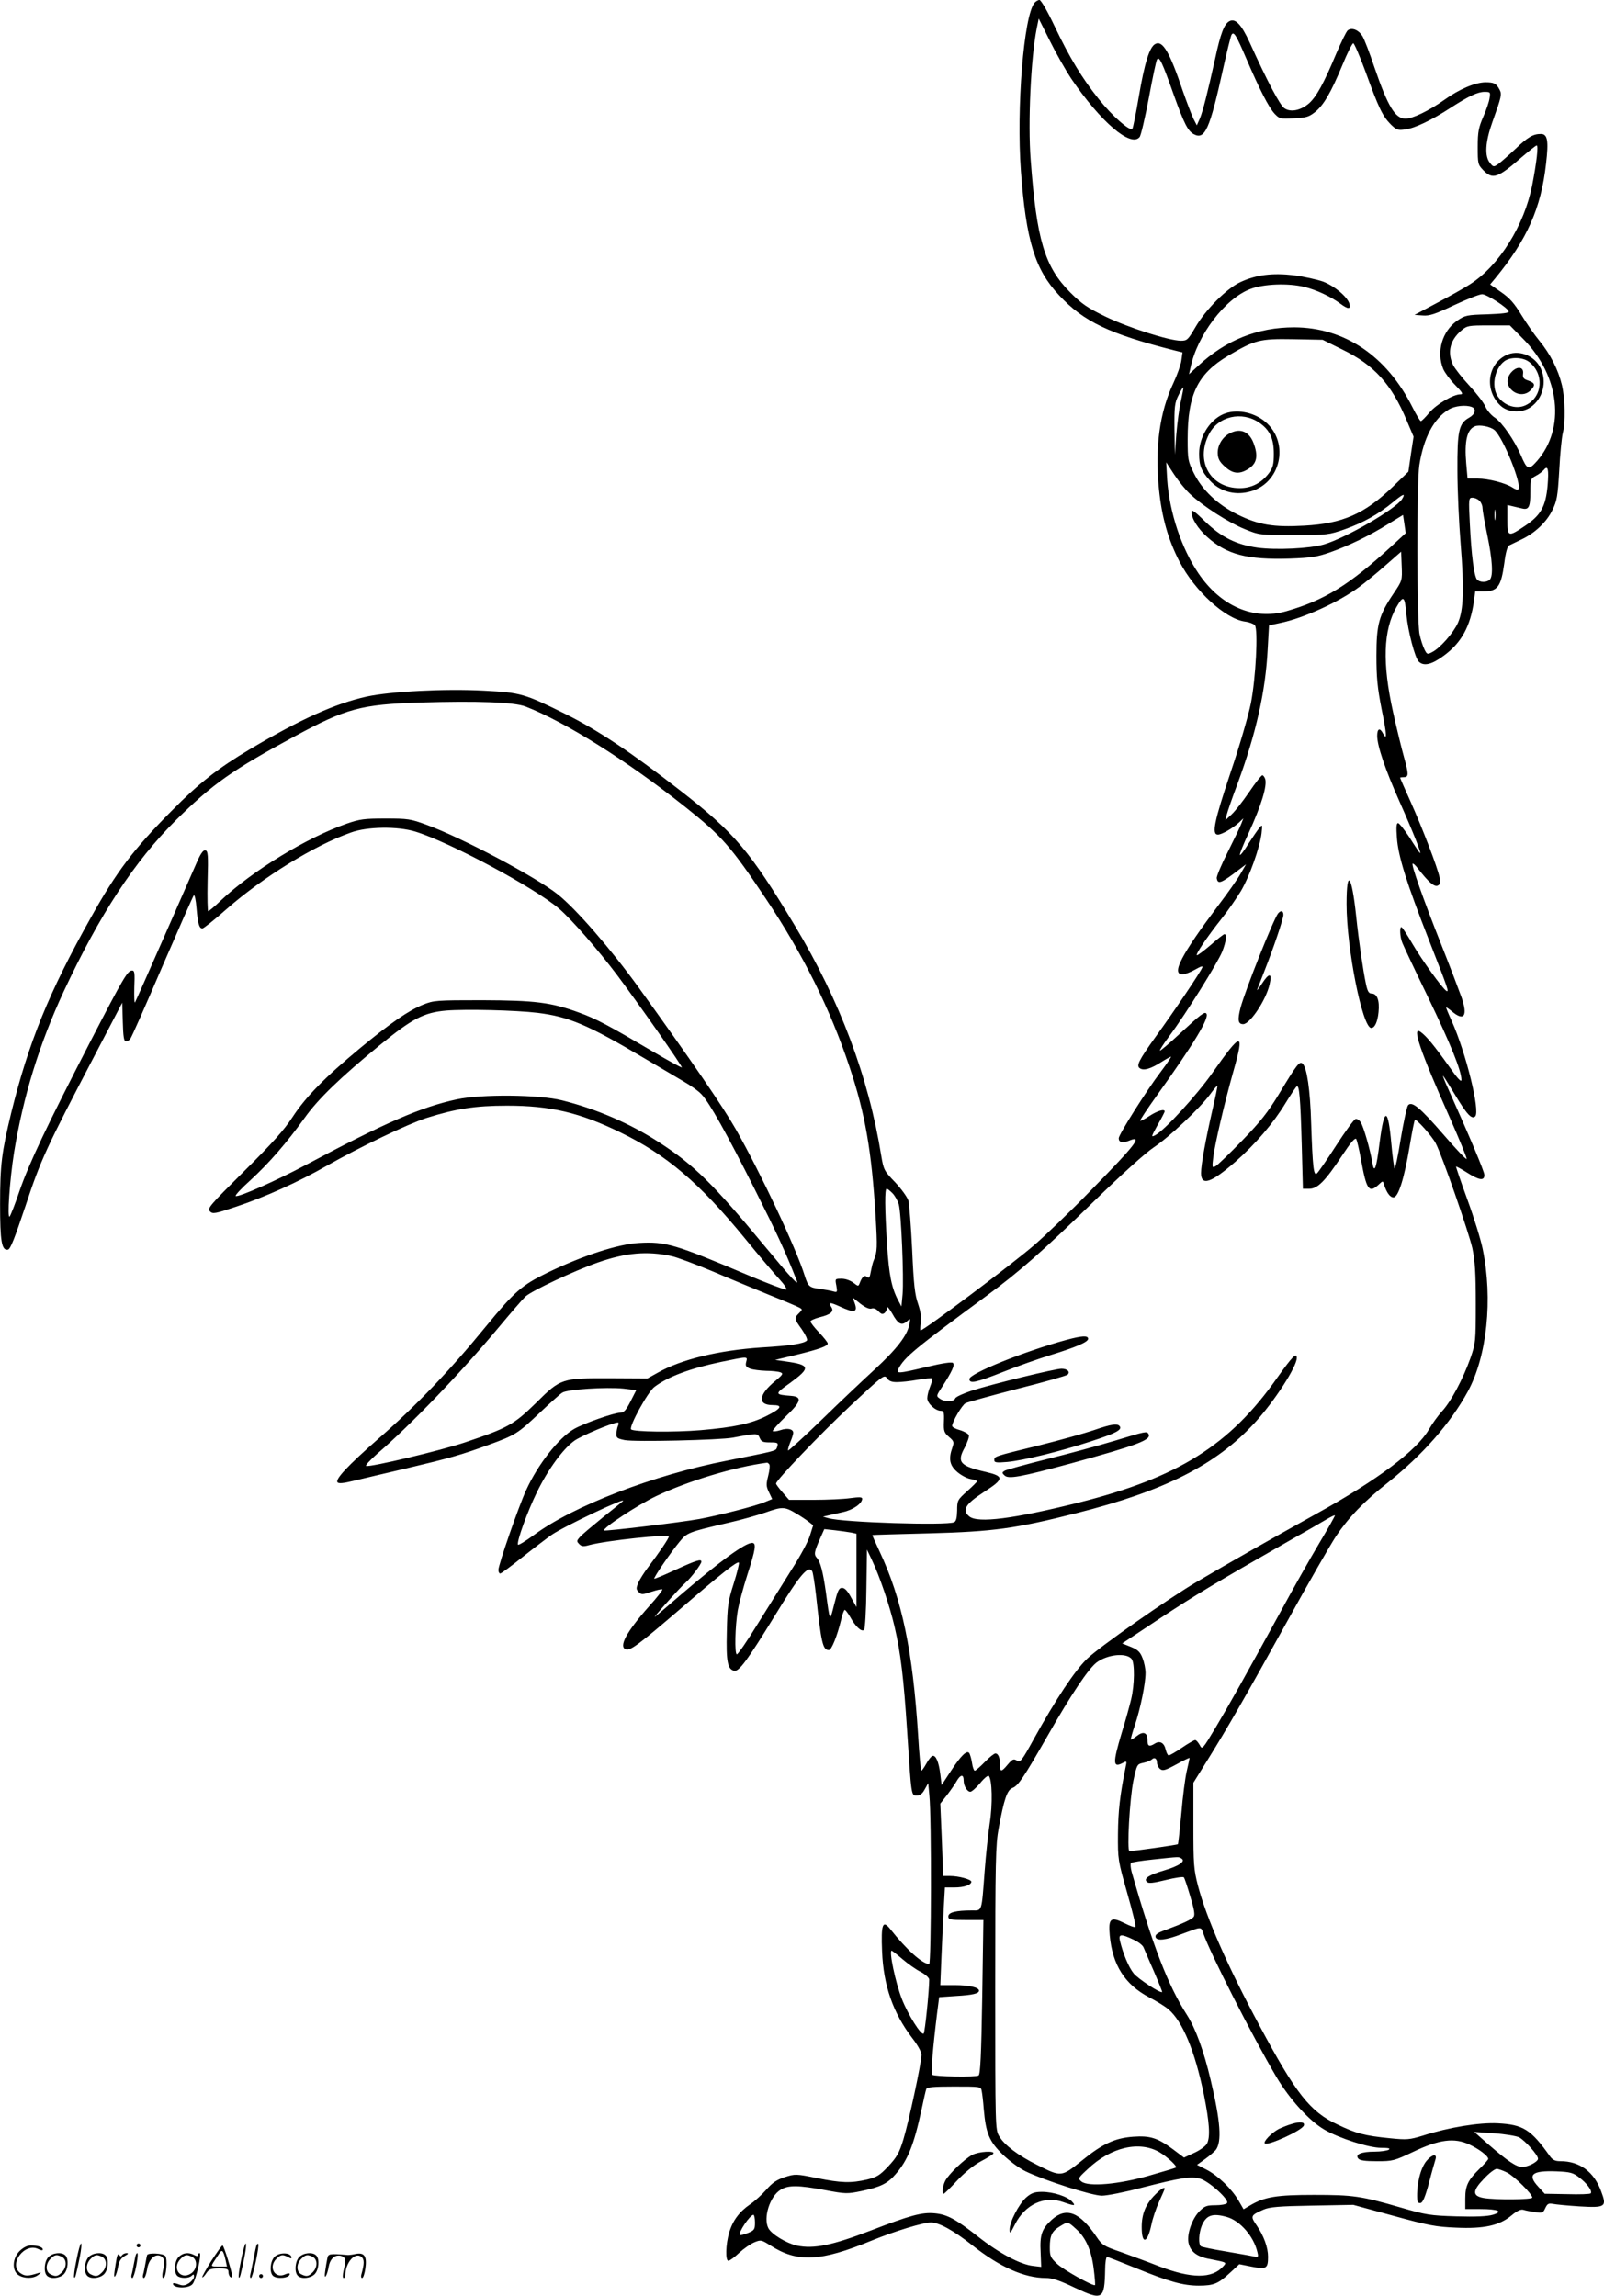<svg version="1.0" xmlns="http://www.w3.org/2000/svg"
  viewBox="0 0 837.809 1199.265"
 preserveAspectRatio="xMidYMid meet">
<g transform="translate(-0.656,1200) scale(0.1,-0.1)"
fill="#000000" stroke="none">
<path d="M5410 11985 c-56 -67 -95 -550 -71 -878 27 -364 73 -515 200 -650
129 -138 262 -201 600 -287 l44 -11 -6 -43 c-3 -23 -22 -75 -41 -116 -72 -152
-98 -338 -76 -554 15 -149 48 -265 108 -381 80 -153 239 -298 341 -312 23 -3
46 -12 52 -19 18 -22 5 -278 -21 -409 -12 -60 -59 -223 -106 -361 -85 -255
-100 -324 -66 -324 20 0 77 33 110 63 l23 22 -10 -26 c-5 -15 -37 -81 -71
-149 -34 -67 -60 -129 -58 -138 6 -33 21 -28 120 48 l33 25 -29 -50 c-16 -28
-68 -102 -116 -165 -193 -257 -247 -360 -187 -360 12 0 42 11 66 25 32 18 42
21 37 10 -8 -22 -146 -227 -244 -362 -88 -123 -102 -151 -81 -164 20 -13 57
-2 110 32 25 16 49 29 52 29 3 0 -21 -36 -55 -81 -73 -96 -218 -326 -218 -345
0 -21 19 -27 51 -14 79 33 42 -15 -200 -262 -102 -105 -233 -231 -291 -281
-116 -101 -578 -447 -595 -447 -3 0 -2 18 1 39 4 27 0 57 -14 99 -17 48 -23
101 -31 283 -6 123 -15 239 -20 258 -6 18 -37 61 -69 95 -57 59 -60 65 -72
136 -66 412 -216 812 -452 1205 -234 389 -313 483 -598 705 -258 201 -431 316
-600 400 -214 106 -233 112 -425 122 -206 11 -488 -4 -613 -31 -163 -36 -344
-117 -610 -275 -166 -99 -265 -176 -407 -320 -199 -200 -291 -321 -423 -558
-220 -391 -326 -654 -417 -1022 -50 -207 -58 -271 -58 -476 0 -195 8 -244 41
-238 13 2 35 59 92 229 80 242 105 296 365 793 l140 268 3 -101 c2 -76 6 -101
16 -101 8 0 18 6 23 13 6 6 81 176 167 377 87 201 161 369 165 373 4 4 11 -25
14 -66 7 -83 14 -107 31 -107 6 0 63 45 126 101 192 168 459 333 650 400 84
31 244 33 335 5 178 -54 622 -292 752 -403 65 -56 200 -210 304 -348 110 -147
341 -476 337 -481 -3 -2 -72 36 -155 85 -224 132 -292 169 -381 201 -147 54
-231 64 -507 65 -240 0 -252 -1 -308 -23 -78 -32 -169 -95 -329 -227 -186
-154 -285 -256 -353 -360 -44 -68 -107 -138 -253 -283 -180 -179 -194 -195
-179 -210 15 -15 26 -13 139 25 147 49 323 128 473 214 173 98 421 217 520
249 153 48 254 64 420 64 227 0 379 -36 591 -139 241 -117 413 -263 652 -555
74 -91 156 -187 181 -214 25 -27 40 -51 34 -53 -6 -2 -99 33 -205 78 -373 158
-425 174 -563 166 -110 -6 -294 -66 -480 -156 -133 -65 -171 -98 -321 -281
-188 -230 -365 -415 -560 -585 -163 -143 -229 -214 -214 -229 7 -7 33 -4 82 8
40 10 166 39 280 66 224 53 281 69 429 123 137 50 150 58 262 164 55 52 109
101 121 108 26 17 228 30 319 21 l67 -8 -30 -59 c-24 -47 -35 -59 -54 -59 -32
0 -191 -56 -241 -85 -80 -46 -189 -185 -250 -319 -39 -84 -145 -390 -145 -417
0 -10 4 -19 9 -19 6 0 58 39 117 86 59 47 128 99 152 116 65 45 399 203 372
176 -3 -3 -50 -41 -105 -85 -55 -45 -109 -90 -119 -102 -18 -20 -18 -23 -4
-37 12 -13 23 -14 54 -5 91 24 414 58 414 44 0 -10 -52 -86 -111 -164 -19 -25
-41 -60 -49 -78 -11 -28 -11 -34 3 -48 13 -14 20 -14 67 2 28 9 54 15 56 12 3
-3 -28 -43 -69 -88 -118 -133 -160 -211 -122 -225 23 -9 68 25 285 211 218
188 298 251 306 242 3 -3 -9 -52 -27 -109 -30 -94 -33 -116 -36 -253 -4 -156
4 -196 39 -203 25 -5 70 57 212 288 130 213 174 265 195 232 4 -7 13 -63 20
-125 27 -249 35 -287 67 -287 14 0 44 75 64 158 6 28 15 52 19 52 4 0 17 -17
29 -38 27 -49 59 -79 72 -66 5 5 11 102 12 214 l3 205 27 -57 c39 -82 92 -237
117 -345 32 -137 48 -271 66 -548 22 -340 21 -335 50 -335 17 0 30 10 42 33
l18 32 6 -65 c12 -115 10 -880 -1 -880 -35 0 -119 76 -202 181 -41 52 -50 29
-44 -116 7 -176 57 -320 157 -451 29 -37 49 -74 49 -88 0 -40 -67 -352 -95
-443 -21 -69 -34 -92 -78 -139 -45 -48 -60 -57 -112 -70 -84 -19 -133 -18
-262 8 -108 22 -113 22 -167 5 -42 -14 -65 -29 -96 -65 -23 -26 -61 -61 -85
-77 -57 -39 -92 -86 -110 -149 -18 -60 -20 -146 -4 -146 7 0 32 18 56 41 24
22 60 47 79 55 34 14 37 14 83 -15 143 -92 262 -86 532 25 120 49 268 94 308
94 43 0 120 -43 216 -119 144 -114 272 -171 384 -171 34 0 73 -13 154 -52 143
-67 153 -61 156 95 0 37 5 67 10 67 4 0 73 -27 152 -59 171 -70 246 -91 327
-91 78 0 102 10 162 66 l50 46 65 -13 c76 -15 85 -10 85 52 0 48 -22 109 -59
163 -34 49 -33 53 35 83 32 14 80 18 254 21 l215 4 209 -57 c182 -50 224 -58
327 -62 146 -7 228 11 291 64 29 24 48 33 62 29 12 -4 39 -9 61 -12 37 -6 42
-4 53 21 11 23 17 26 40 22 15 -3 77 -9 138 -13 138 -8 145 -3 113 81 -37 100
-112 155 -211 155 -28 0 -41 6 -55 25 -100 141 -140 166 -273 173 -96 5 -256
-21 -390 -64 -72 -22 -84 -23 -174 -14 -131 13 -177 25 -274 72 -143 67 -216
160 -407 517 -167 311 -277 562 -321 730 -22 85 -24 112 -24 315 l0 223 71
114 c109 175 199 332 419 729 111 201 226 401 255 445 66 98 144 180 272 281
182 145 327 311 416 474 101 185 132 483 78 746 -10 49 -46 165 -80 258 -34
93 -60 170 -59 172 2 1 28 -13 58 -32 63 -40 90 -44 90 -12 0 18 -79 205 -194
461 -14 31 -24 57 -22 57 2 0 28 -42 59 -93 64 -107 91 -137 109 -119 27 27
-48 332 -123 499 -16 35 -29 67 -29 70 0 3 14 -7 31 -21 63 -53 83 -23 50 73
-13 36 -61 163 -108 281 -94 237 -155 411 -148 418 3 3 15 -8 27 -24 56 -72
85 -97 103 -91 14 6 16 14 11 43 -10 50 -88 254 -152 397 -30 66 -54 122 -54
124 0 2 9 3 20 3 25 0 25 16 0 105 -11 39 -37 144 -57 235 -57 257 -51 428 18
549 37 64 43 58 52 -42 8 -84 44 -223 64 -243 26 -26 68 -16 130 30 93 68 140
153 159 289 l6 47 40 0 c77 0 95 24 112 148 7 56 16 88 26 93 8 4 37 18 64 31
70 33 131 91 161 153 24 48 28 72 36 207 4 84 13 171 18 193 15 58 13 180 -4
253 -19 80 -61 163 -118 232 -25 30 -67 91 -94 135 -37 61 -62 89 -106 119
l-57 40 25 30 c168 204 241 368 267 601 14 120 8 155 -27 155 -41 0 -68 -16
-135 -80 -36 -34 -76 -69 -89 -78 -22 -15 -25 -15 -42 7 -29 35 -24 110 12
211 49 137 51 147 38 172 -17 32 -28 38 -74 38 -54 -1 -137 -36 -216 -93 -79
-56 -164 -97 -201 -97 -54 0 -92 63 -163 270 -24 72 -52 145 -62 161 -20 33
-56 47 -77 30 -8 -7 -35 -63 -61 -124 -64 -153 -102 -222 -141 -257 -43 -37
-95 -48 -128 -26 -23 14 -89 139 -182 344 -43 94 -75 128 -106 111 -27 -14
-46 -64 -74 -194 -40 -180 -64 -275 -80 -314 l-16 -36 -18 35 c-9 19 -34 84
-55 144 -69 205 -106 267 -144 246 -30 -15 -56 -99 -86 -275 -15 -88 -30 -164
-34 -168 -13 -14 -105 67 -175 155 -86 107 -152 215 -232 383 -36 76 -70 135
-78 135 -7 0 -19 -7 -26 -15z m192 -396 c153 -225 311 -361 357 -305 7 8 28
99 48 203 19 103 38 194 43 202 11 20 27 -13 88 -186 54 -150 73 -187 104
-204 58 -31 83 24 153 341 20 91 40 171 44 178 12 20 24 0 79 -128 68 -158
115 -250 146 -284 26 -27 30 -28 101 -24 64 3 78 7 111 33 45 37 82 100 143
247 25 61 50 111 56 112 5 0 35 -69 66 -154 66 -182 87 -227 130 -270 30 -29
37 -32 76 -26 49 6 137 48 235 112 98 63 143 84 179 84 30 0 31 -2 26 -32 -2
-18 -17 -62 -33 -98 -24 -56 -29 -78 -29 -157 0 -88 1 -93 29 -122 49 -51 76
-41 201 68 39 33 73 61 78 61 10 0 -1 -92 -23 -205 -41 -212 -173 -423 -325
-520 -27 -18 -104 -61 -170 -96 l-120 -64 43 -3 c35 -3 65 7 164 54 67 31 132
57 146 57 24 0 133 -70 139 -90 3 -8 -34 -12 -111 -15 -108 -3 -117 -5 -158
-33 -79 -55 -110 -163 -73 -253 9 -20 37 -58 63 -84 38 -39 43 -48 26 -48 -37
0 -125 -52 -162 -96 -20 -24 -40 -44 -44 -44 -4 0 -24 33 -44 73 -134 267
-354 416 -617 417 -191 0 -357 -66 -501 -200 l-49 -45 8 35 c35 169 180 360
312 410 69 27 198 32 283 11 62 -15 139 -51 187 -87 40 -30 56 -31 48 -1 -11
37 -78 93 -138 116 -32 11 -100 26 -152 33 -112 13 -196 3 -280 -36 -70 -32
-181 -143 -235 -236 -38 -65 -43 -70 -75 -70 -61 0 -277 69 -394 126 -95 46
-125 67 -185 127 -133 134 -175 273 -206 692 -15 194 1 531 31 684 l11 54 57
-114 c31 -63 82 -153 113 -200z m2363 -1362 c189 -192 219 -464 70 -635 -44
-50 -52 -47 -85 31 -34 78 -97 169 -135 195 -19 12 -41 38 -50 58 -8 20 -46
69 -84 110 -37 40 -76 89 -85 108 -31 66 -16 129 44 180 30 25 37 26 142 26
l111 0 72 -73z m-945 -54 c164 -80 255 -180 334 -369 l36 -85 -14 -92 -13 -91
-84 -81 c-145 -139 -259 -190 -460 -201 -161 -9 -238 4 -348 58 -105 52 -185
128 -229 217 -30 61 -32 70 -32 177 0 234 52 341 212 436 139 82 164 89 338
86 l155 -3 105 -52z m-845 -267 c-9 -37 -19 -115 -24 -174 l-8 -107 -2 132
c-1 118 1 138 21 178 12 24 23 43 25 41 2 -2 -4 -33 -12 -70z m1519 -32 c26
-10 18 -38 -14 -56 -54 -30 -62 -70 -61 -276 0 -101 8 -274 17 -385 19 -235
15 -344 -14 -410 -23 -52 -93 -132 -134 -153 -26 -14 -28 -13 -41 13 -8 16
-20 52 -26 81 -14 68 -15 792 -1 882 23 144 75 243 154 291 31 19 89 25 120
13z m119 -121 c46 -41 145 -288 124 -309 -4 -4 -17 0 -30 9 -37 24 -126 47
-183 47 l-52 0 -7 79 c-10 116 4 177 45 194 24 10 81 -1 103 -20z m-1590 -334
c67 -63 201 -149 285 -183 76 -31 78 -31 257 -31 176 0 182 1 268 31 97 35
172 77 250 141 53 44 67 49 47 16 -33 -52 -293 -203 -408 -237 -75 -22 -251
-30 -347 -17 -112 16 -190 55 -275 138 -51 50 -70 64 -70 50 0 -35 32 -87 82
-132 102 -92 209 -120 432 -113 111 4 143 9 211 33 94 33 208 88 308 151 l72
44 7 -47 7 -48 -76 -70 c-219 -201 -349 -281 -548 -338 -170 -48 -341 25 -458
197 -90 132 -152 320 -164 491 l-5 90 41 -63 c23 -35 60 -81 84 -103z m1867
44 c-10 -110 -36 -155 -118 -210 -89 -60 -92 -58 -92 33 l0 76 25 -6 c14 -3
37 -9 51 -12 36 -9 44 7 44 88 0 64 2 68 28 82 16 8 34 22 42 31 22 27 27 4
20 -82z m-356 -79 c9 -8 16 -25 16 -37 0 -12 11 -76 25 -142 27 -130 32 -214
13 -233 -16 -16 -53 -15 -67 1 -15 19 -29 126 -37 290 -7 134 -6 137 14 137
11 0 28 -7 36 -16z m83 -96 c-2 -13 -4 -3 -4 22 0 25 2 35 4 23 2 -13 2 -33 0
-45z m-532 -389 c-76 -113 -89 -161 -89 -324 0 -114 5 -166 27 -279 28 -136
29 -168 7 -127 -16 31 -30 25 -30 -13 0 -52 42 -176 116 -342 73 -164 121
-285 106 -269 -5 6 -30 43 -55 83 -26 39 -52 72 -58 72 -9 0 -10 -22 -6 -77 7
-97 50 -234 167 -533 101 -258 107 -275 91 -266 -21 13 -128 162 -176 244 -26
45 -52 85 -57 88 -12 8 -10 -51 4 -83 6 -15 66 -143 134 -283 118 -245 174
-384 174 -431 0 -15 -20 6 -66 72 -74 104 -117 157 -147 178 -49 35 -3 -99
155 -454 48 -109 87 -203 85 -209 -2 -5 -55 51 -119 125 -124 143 -167 179
-187 155 -6 -8 -23 -86 -38 -175 -14 -89 -29 -158 -32 -155 -3 3 -11 61 -17
129 -17 191 -37 194 -61 9 -17 -138 -28 -168 -38 -109 -12 71 -46 189 -61 212
-8 13 -20 20 -28 17 -8 -3 -54 -66 -101 -139 -47 -73 -92 -138 -100 -145 -17
-14 -22 29 -30 265 -5 172 -22 286 -44 308 -16 16 -30 -2 -124 -158 -57 -94
-97 -145 -192 -243 -66 -68 -128 -128 -139 -134 -18 -10 -19 -7 -12 48 8 66
58 282 105 448 60 211 43 209 -110 -9 -82 -117 -250 -300 -298 -325 -23 -12
-22 -9 12 53 21 36 37 68 37 71 0 15 -39 3 -80 -24 -24 -16 -46 -27 -48 -25
-3 2 37 62 87 132 197 275 278 410 258 429 -9 10 -31 -7 -137 -105 -55 -51
-103 -92 -105 -89 -2 2 21 38 51 78 87 117 253 384 275 440 20 52 25 90 11 90
-4 0 -36 -25 -70 -55 -35 -30 -68 -55 -73 -55 -12 0 52 95 129 192 32 40 77
105 100 143 46 78 99 228 108 302 5 47 5 48 -13 26 -10 -12 -35 -49 -57 -83
-21 -34 -40 -59 -43 -56 -3 3 17 53 45 113 67 146 98 248 87 284 -4 10 -10 19
-15 19 -5 0 -36 -39 -69 -88 -33 -48 -74 -101 -92 -117 l-32 -30 7 29 c4 16
29 89 57 163 96 261 146 481 157 702 l7 124 60 13 c121 25 305 109 410 187 33
24 96 76 140 115 l80 70 3 -75 c3 -75 3 -76 -43 -144z m-4533 -590 c210 -82
530 -283 837 -527 187 -149 235 -203 418 -477 194 -290 336 -576 436 -876 83
-247 116 -440 137 -780 10 -168 9 -188 -10 -234 -5 -11 -11 -37 -15 -58 -5
-30 -9 -36 -19 -28 -14 12 -27 1 -39 -32 -7 -18 -8 -17 -33 2 -16 12 -41 21
-61 21 -35 0 -35 0 -28 -36 6 -35 5 -36 -17 -30 -13 4 -44 9 -70 13 -54 7 -60
12 -78 68 -43 140 -230 537 -359 764 -69 121 -230 356 -509 743 -147 203 -324
407 -421 485 -112 90 -500 296 -686 364 -84 31 -98 33 -215 33 -110 0 -134 -3
-203 -27 -209 -73 -493 -246 -659 -403 -31 -30 -60 -54 -64 -54 -3 0 -5 71 -3
157 4 137 2 158 -12 161 -10 2 -23 -15 -41 -55 -14 -32 -91 -208 -172 -392
-81 -184 -150 -340 -154 -347 -4 -7 -5 28 -4 77 3 75 2 89 -11 89 -24 0 -43
-32 -218 -370 -229 -444 -320 -636 -370 -780 -23 -69 -47 -129 -52 -135 -14
-15 0 189 23 335 48 294 133 569 259 840 189 404 369 679 586 895 190 188 294
262 620 438 270 146 346 167 655 177 300 9 492 2 552 -21z m63 -1600 c162 -20
262 -62 555 -236 74 -44 167 -98 205 -121 39 -22 82 -53 96 -69 41 -43 129
-200 279 -498 114 -227 155 -314 218 -474 13 -33 -26 9 -166 178 -269 325
-372 427 -552 543 -152 99 -328 175 -508 220 -118 30 -422 33 -550 5 -186 -40
-374 -122 -787 -342 -152 -81 -349 -169 -367 -163 -6 2 29 40 77 83 97 89 190
196 284 327 69 97 187 211 391 378 170 139 231 171 348 181 102 8 362 2 477
-12z m3524 -509 c-35 -153 -59 -284 -59 -328 0 -69 52 -52 178 58 106 93 200
203 263 307 28 45 54 85 59 88 13 8 19 -58 26 -307 l6 -228 34 0 c43 0 84 42
171 174 47 71 68 95 74 85 4 -8 15 -55 24 -104 29 -161 42 -180 92 -134 22 21
23 21 28 3 14 -44 32 -69 50 -69 25 0 56 96 85 270 12 72 24 132 27 135 7 7
91 -87 109 -123 33 -62 173 -467 191 -547 14 -67 18 -129 18 -290 0 -199 -1
-207 -28 -285 -39 -109 -101 -226 -148 -277 -22 -24 -52 -66 -68 -94 -63 -110
-267 -264 -589 -442 -230 -128 -449 -252 -622 -354 -153 -90 -512 -342 -575
-403 -65 -63 -162 -209 -280 -422 -62 -113 -69 -121 -87 -110 -17 10 -23 8
-47 -20 -34 -41 -41 -41 -41 -4 0 38 -9 61 -24 61 -7 0 -32 -20 -56 -45 -24
-25 -48 -45 -52 -45 -4 0 -11 17 -14 39 -3 21 -10 44 -14 52 -12 19 -43 -10
-99 -96 l-46 -70 -7 57 c-8 65 -24 101 -41 95 -7 -2 -21 -20 -32 -40 -11 -20
-23 -37 -26 -37 -3 0 -11 84 -17 188 -28 439 -84 708 -201 957 -22 47 -39 85
-38 86 1 1 135 5 297 9 336 9 450 25 767 105 461 116 731 252 933 472 102 111
220 293 220 339 0 32 -23 8 -102 -103 -247 -352 -517 -522 -1040 -653 -337
-84 -523 -108 -568 -72 -41 33 -21 65 76 128 106 68 107 82 9 105 -135 31
-152 51 -109 128 14 28 24 56 21 64 -3 7 -23 19 -46 26 -23 6 -41 16 -41 22 0
21 51 109 70 119 10 5 132 39 271 75 139 35 256 68 262 74 15 15 -2 31 -32 31
-33 0 -353 -78 -467 -114 -45 -15 -85 -33 -88 -41 -7 -19 -56 -20 -81 -1 -19
13 -18 15 13 62 51 79 67 113 56 124 -6 6 -54 -1 -134 -20 -154 -37 -165 -37
-150 -9 33 61 84 103 460 380 169 124 292 232 561 494 143 139 270 254 313
282 81 54 240 204 293 276 19 26 37 47 38 45 2 -2 -10 -59 -26 -128z m-1671
-433 c13 -13 27 -39 33 -58 13 -44 27 -384 20 -469 l-6 -65 -16 30 c-35 65
-49 134 -59 290 -12 194 -13 295 -2 295 5 0 18 -11 30 -23z m-1153 -329 c28
-6 124 -42 215 -80 91 -39 225 -94 298 -124 73 -29 141 -58 152 -64 19 -10 19
-11 0 -30 -26 -26 -26 -28 15 -85 19 -28 31 -53 26 -58 -16 -16 -85 -27 -237
-36 -224 -15 -419 -62 -542 -132 l-54 -30 -192 1 c-256 1 -260 0 -390 -129
-115 -113 -148 -131 -371 -206 -128 -43 -494 -130 -516 -123 -6 2 20 30 57 63
179 154 434 420 633 658 65 78 129 152 142 164 33 30 251 133 379 178 146 51
257 61 385 33z m1043 -274 c12 4 25 -1 37 -14 14 -15 21 -17 32 -9 7 6 13 19
13 28 0 9 12 -5 27 -31 30 -55 49 -65 76 -41 20 18 20 17 13 -17 -11 -57 -67
-129 -182 -235 -60 -55 -185 -173 -277 -263 -93 -90 -171 -161 -174 -159 -2 3
3 22 11 42 9 21 16 43 16 50 0 20 -30 27 -67 14 -19 -6 -37 -8 -40 -5 -3 3 27
37 66 75 82 78 90 104 31 109 -89 7 -89 9 -6 68 108 79 105 94 -24 112 l-55 8
113 27 c121 30 162 45 162 59 0 5 -20 31 -45 57 -25 26 -45 52 -45 58 0 5 22
15 49 22 57 14 74 30 61 51 -18 28 -10 29 43 5 77 -36 96 -31 77 20 l-10 27
40 -32 c26 -20 46 -29 58 -26z m-654 -279 c-5 -20 -1 -26 21 -35 14 -5 52 -10
83 -11 31 0 65 -4 75 -8 16 -6 13 -12 -27 -45 -88 -72 -94 -126 -14 -126 56 0
46 -18 -32 -57 -80 -40 -168 -59 -343 -74 -144 -12 -350 -9 -364 4 -13 13 87
196 122 222 72 54 184 96 350 131 141 29 137 29 129 -1z m787 -105 c21 0 70 5
108 12 39 7 73 10 76 7 3 -3 -2 -22 -10 -42 -8 -20 -15 -47 -15 -61 0 -27 42
-66 71 -66 15 0 18 -8 16 -56 -2 -50 1 -58 26 -80 26 -22 28 -27 18 -56 -21
-59 -14 -93 24 -126 19 -17 50 -34 70 -38 19 -3 35 -9 35 -12 0 -3 -23 -26
-52 -52 -50 -45 -52 -48 -52 -101 -1 -38 -5 -56 -16 -61 -39 -18 -581 -1 -655
21 l-30 8 25 6 c14 3 49 11 79 18 53 11 101 45 101 70 0 9 -16 9 -62 3 -35 -5
-121 -9 -192 -9 l-128 0 -34 39 c-19 22 -34 42 -34 46 0 17 228 256 388 406
169 158 177 165 191 145 10 -15 24 -21 52 -21z m-1456 -227 c-5 -10 -8 -29 -9
-43 -1 -21 5 -25 44 -33 54 -10 494 0 565 13 127 24 129 24 140 -2 8 -19 17
-23 53 -23 43 0 46 -2 36 -29 -6 -16 -13 -17 -259 -66 -385 -75 -805 -237
-1010 -389 -44 -32 -81 -55 -83 -50 -7 17 50 174 99 274 58 119 136 226 196
269 37 26 197 94 227 95 4 1 5 -7 1 -16z m790 -203 c4 -6 1 -33 -6 -60 -11
-44 -11 -54 4 -85 l17 -36 -37 -15 c-48 -21 -237 -69 -343 -89 -99 -18 -493
-65 -498 -60 -11 11 178 135 273 180 167 79 408 152 577 174 4 1 10 -4 13 -9z
m140 -256 c22 -13 51 -32 65 -43 l24 -19 -17 -54 c-9 -30 -52 -110 -96 -178
-43 -69 -123 -197 -178 -285 -54 -88 -103 -159 -108 -157 -12 3 -9 146 5 229
6 34 28 118 50 186 44 136 48 167 25 167 -37 0 -166 -94 -375 -273 -58 -50
-116 -100 -130 -111 -28 -24 126 149 160 179 27 24 80 94 80 107 0 15 -25 8
-134 -42 -60 -28 -111 -49 -112 -47 -5 5 85 136 132 193 40 48 44 50 254 99
63 14 151 39 195 54 87 31 100 31 160 -5z m2732 -156 c-47 -79 -138 -240 -202
-358 -187 -341 -263 -477 -338 -603 -70 -117 -71 -118 -84 -93 -8 14 -18 26
-24 26 -5 0 -37 -18 -69 -40 -32 -22 -63 -40 -69 -40 -5 0 -12 14 -16 31 -8
35 -30 47 -56 31 -30 -19 -39 -14 -39 18 0 40 -22 48 -56 21 -15 -12 -29 -20
-31 -18 -1 2 8 37 22 77 28 84 55 214 55 271 0 21 -7 56 -16 78 -12 31 -24 43
-61 58 l-45 18 199 132 c185 122 285 182 668 401 83 47 170 97 195 112 25 15
47 26 49 24 2 -2 -35 -67 -82 -146z m-2444 56 l27 -6 0 -191 0 -192 -28 50
c-18 34 -33 50 -47 50 -17 0 -23 -14 -41 -85 -24 -95 -22 -97 -44 65 -15 104
-28 156 -47 177 -16 18 -14 31 19 105 l20 45 56 -6 c32 -4 69 -9 85 -12z
m1465 -661 c16 -23 15 -133 -3 -209 -8 -34 -30 -114 -50 -178 -47 -158 -46
-183 7 -155 20 11 21 9 14 -22 -30 -148 -39 -231 -40 -349 -1 -133 0 -138 48
-308 27 -94 47 -175 43 -178 -3 -4 -29 5 -58 20 -71 35 -84 25 -76 -64 14
-155 79 -257 206 -324 39 -20 84 -48 100 -62 74 -62 139 -218 186 -447 29
-145 34 -221 16 -255 -7 -13 -37 -35 -66 -48 l-54 -25 -60 45 c-79 58 -117 70
-205 64 -96 -7 -161 -37 -270 -126 -106 -85 -106 -85 -231 -22 -101 50 -173
105 -199 150 -21 34 -21 46 -21 775 0 666 2 749 18 835 28 152 44 199 72 210
30 11 59 55 185 275 122 214 212 348 254 380 57 43 157 53 184 18z m132 -542
c0 -10 7 -25 16 -32 14 -11 26 -8 85 24 38 21 69 36 69 33 0 -3 -7 -34 -15
-69 -8 -35 -21 -134 -28 -220 -8 -87 -16 -159 -18 -161 -4 -4 -229 -36 -253
-36 -14 0 1 274 21 370 18 83 19 84 51 91 19 4 39 12 45 18 13 13 27 5 27 -18z
m-1010 -92 c0 -28 18 -59 35 -59 7 0 30 20 51 45 20 25 41 42 45 38 18 -18 21
-149 5 -248 -8 -55 -20 -165 -26 -245 -17 -223 -12 -210 -68 -210 -82 0 -122
-10 -122 -31 0 -17 9 -19 92 -19 l91 0 -6 -402 c-5 -306 -10 -404 -19 -410
-15 -10 -233 -6 -243 4 -7 7 4 140 26 319 l11 86 87 6 c89 5 121 13 121 28 0
17 -51 29 -127 29 l-75 0 6 148 c3 81 9 195 12 255 l6 107 50 0 c50 0 88 13
88 30 0 12 -66 30 -111 30 l-36 0 -7 189 -8 189 36 46 c19 25 43 59 52 76 19
31 34 31 34 -1z m1138 -408 c23 -14 -13 -39 -91 -62 -81 -24 -108 -42 -90 -60
9 -9 33 -6 99 10 48 12 90 18 94 14 4 -4 19 -50 34 -101 21 -69 25 -96 17
-106 -12 -14 -55 -34 -144 -67 -43 -15 -57 -25 -55 -37 5 -23 53 -18 138 15
104 39 99 39 111 5 37 -107 257 -539 382 -751 69 -117 173 -231 251 -276 77
-45 233 -95 296 -95 39 0 51 -3 40 -10 -8 -5 -41 -10 -73 -10 -70 0 -104 -14
-86 -36 8 -10 35 -14 98 -14 82 0 90 2 189 49 136 65 215 75 294 38 51 -24 98
-60 98 -75 0 -4 -21 -28 -46 -52 -60 -59 -74 -88 -74 -155 l0 -55 78 0 c95 0
123 -13 65 -30 -27 -8 -89 -11 -189 -8 -138 4 -160 8 -291 46 -207 60 -247 66
-453 66 -196 0 -258 -10 -334 -55 l-34 -20 -26 45 c-36 62 -109 132 -168 162
l-49 25 43 31 c24 17 48 39 55 47 32 43 25 147 -27 366 -36 152 -78 267 -123
338 -100 156 -178 358 -290 750 -5 20 -7 40 -3 45 4 4 56 12 114 18 141 15
135 15 150 5z m-252 -423 c25 -11 50 -30 54 -42 5 -12 29 -68 54 -125 25 -58
44 -106 43 -107 -8 -9 -125 68 -149 97 -26 32 -56 104 -72 172 -8 34 7 35 70
5z m-1206 -102 c28 -24 71 -55 96 -67 24 -13 44 -31 44 -40 0 -58 -22 -275
-29 -282 -12 -12 -81 97 -114 181 -34 88 -68 252 -53 252 2 0 28 -20 56 -44z
m414 -688 c3 -13 8 -56 11 -96 11 -127 29 -169 99 -237 34 -33 88 -73 120 -88
97 -47 346 -127 398 -127 26 0 119 18 205 41 208 53 258 61 307 48 46 -12 153
-109 142 -127 -4 -7 -31 -12 -60 -12 -47 0 -57 -4 -85 -32 -38 -39 -65 -117
-57 -162 9 -48 44 -75 112 -87 91 -18 89 -17 69 -39 -58 -64 -164 -64 -334 1
-58 23 -149 56 -201 75 -88 30 -97 36 -126 79 -88 130 -158 157 -233 90 -53
-48 -64 -80 -59 -171 l3 -76 -42 5 c-67 7 -179 67 -289 154 -116 91 -160 115
-226 121 -65 6 -126 -10 -333 -90 -203 -78 -299 -97 -385 -79 -55 12 -133 59
-150 91 -28 53 7 167 64 201 40 25 94 24 233 -2 106 -20 115 -20 188 -5 100
21 138 39 181 90 62 71 95 154 134 336 11 52 22 101 25 108 3 9 41 12 144 12
138 0 141 0 145 -22z m2807 -243 c31 -17 99 -92 99 -112 0 -16 -52 -43 -83
-43 -30 0 -75 30 -174 116 l-76 67 103 -7 c57 -4 116 -14 131 -21z m-1878 -78
c42 -25 94 -74 86 -80 -2 -2 -65 -21 -139 -42 -159 -46 -319 -60 -355 -31 -19
16 -19 17 34 66 121 114 269 148 374 87z m1815 -106 c39 -20 132 -112 132
-131 0 -11 -191 -13 -255 -2 -59 11 -58 38 3 101 26 28 56 51 66 51 9 0 34 -9
54 -19z m376 -25 c42 -31 72 -73 61 -84 -3 -4 -59 -6 -123 -4 l-117 2 -32 35
c-61 65 -36 87 94 82 71 -3 86 -7 117 -31z m-4304 -236 c0 -36 -3 -41 -37 -55
-20 -8 -39 -13 -42 -10 -10 11 53 105 71 105 4 0 8 -18 8 -40z m2464 29 c69
-19 141 -101 160 -183 7 -28 6 -29 -26 -22 -18 4 -84 15 -146 26 -62 10 -117
22 -122 25 -15 9 -12 70 4 109 23 54 55 66 130 45z m-789 -61 c52 -45 82 -112
94 -208 6 -46 9 -85 7 -87 -8 -8 -164 79 -198 111 -34 32 -38 40 -38 86 0 62
11 85 53 110 41 25 40 26 82 -12z M7870 10143 c-96 -50 -109 -184 -26 -262 38
-36 110 -40 156 -9 65 44 88 132 54 204 -33 69 -119 101 -184 67z m124 -34
c80 -63 70 -184 -19 -226 -45 -21 -103 -6 -139 38 -42 49 -27 149 27 191 31
25 98 23 131 -3z M7902 10057 c-28 -30 -28 -68 1 -95 29 -27 71 -28 97 -2 28
28 25 39 -11 52 -25 8 -30 15 -27 37 4 35 -30 40 -60 8z M6395 9836 c-72 -32
-125 -120 -125 -205 0 -64 11 -91 56 -141 50 -55 124 -78 201 -60 169 37 220
258 87 368 -62 51 -154 67 -219 38z m189 -44 c55 -38 76 -83 76 -162 0 -55 -4
-72 -25 -101 -39 -52 -91 -79 -153 -79 -153 0 -233 140 -161 281 48 95 172
123 263 61z M6431 9737 c-39 -19 -65 -63 -64 -104 1 -29 9 -45 37 -70 43 -40
79 -42 127 -10 41 28 48 67 23 133 -23 60 -69 79 -123 51z M7040 7278 c0 -233
83 -648 129 -648 18 0 33 31 38 83 6 61 -7 97 -37 97 -14 0 -21 12 -29 51 -15
71 -37 221 -51 354 -23 217 -50 251 -50 63z M6682 7228 c-24 -31 -172 -402
-196 -493 -16 -63 -13 -85 14 -85 36 0 120 127 138 208 14 60 -2 62 -39 5 -17
-26 -29 -41 -26 -33 3 8 20 51 37 95 50 127 100 275 100 296 0 22 -13 25 -28
7z M5575 5000 c-217 -59 -505 -175 -505 -204 0 -26 34 -19 178 38 75 30 184
68 242 86 136 42 200 69 200 86 0 18 -30 17 -115 -6z M5720 4529 c-47 -16
-176 -52 -288 -80 -237 -58 -232 -57 -232 -77 0 -12 11 -14 68 -9 85 8 276 55
435 107 130 42 164 60 153 78 -11 18 -43 13 -136 -19z M5830 4474 c-80 -24
-237 -67 -350 -95 -113 -28 -213 -56 -224 -61 -16 -9 -17 -12 -3 -25 20 -21
83 -9 346 62 354 97 425 124 406 155 -9 14 -14 13 -175 -36z M6755 905 c-22
-6 -53 -19 -70 -27 -37 -20 -81 -65 -72 -75 15 -14 196 68 204 94 6 18 -20 21
-62 8z M7457 711 c-31 -38 -52 -122 -48 -199 1 -16 6 -22 18 -20 11 2 24 32
43 103 14 55 30 110 34 123 11 33 -17 29 -47 -7z M5085 743 c-39 -20 -123
-100 -141 -135 -14 -27 -19 -68 -8 -68 3 0 35 31 69 68 39 42 87 81 124 101
33 17 63 36 66 41 10 16 -77 11 -110 -7z M6038 533 c-48 -49 -68 -99 -68 -167
0 -94 30 -86 51 14 6 30 24 84 40 119 16 35 29 65 29 67 0 12 -21 -1 -52 -33z
M5367 521 c-39 -35 -87 -128 -87 -168 0 -24 4 -21 28 27 53 105 155 152 253
116 60 -21 66 -20 45 3 -24 27 -99 51 -157 51 -39 0 -55 -6 -82 -29z M406 194
c-10 -47 -15 -88 -12 -91 5 -6 9 7 30 110 7 37 10 67 6 67 -4 0 -15 -39 -24
-86z M720 270 c0 -5 5 -10 10 -10 6 0 10 5 10 10 0 6 -4 10 -10 10 -5 0 -10
-4 -10 -10z M1266 194 c-10 -47 -15 -88 -12 -91 5 -6 9 7 30 110 7 37 10 67 6
67 -4 0 -15 -39 -24 -86z M1346 269 c-3 -8 -10 -41 -16 -74 -6 -33 -14 -68
-16 -77 -3 -10 -1 -18 3 -18 10 0 46 171 38 178 -2 3 -7 -1 -9 -9z M109 241
c-38 -38 -41 -101 -7 -125 29 -20 79 -20 104 0 18 14 18 15 1 10 -53 -17 -69
-17 -92 -2 -69 45 21 166 94 126 12 -6 21 -7 21 -1 0 12 -25 21 -62 21 -19 0
-39 -10 -59 -29z M1110 189 c-28 -45 -49 -83 -47 -85 2 -3 12 7 21 21 14 21
24 25 66 25 43 0 50 -3 50 -19 0 -11 5 -23 10 -26 6 -3 10 -3 10 1 0 20 -44
164 -51 164 -4 0 -30 -37 -59 -81z m75 4 l7 -33 -42 0 c-42 0 -42 0 -28 23 8
12 21 32 29 44 15 25 22 18 34 -34z M260 210 c-22 -22 -27 -79 -8 -98 19 -19
66 -14 88 8 22 22 27 79 8 98 -19 19 -66 14 -88 -8z m71 0 c25 -14 25 -54 -1
-80 -23 -23 -33 -24 -61 -10 -25 14 -25 54 1 80 23 23 33 24 61 10z M470 210
c-22 -22 -27 -79 -8 -98 19 -19 66 -14 88 8 22 22 27 79 8 98 -19 19 -66 14
-88 -8z m71 0 c25 -14 25 -54 -1 -80 -23 -23 -33 -24 -61 -10 -25 14 -25 54 1
80 23 23 33 24 61 10z M616 204 c-3 -16 -8 -47 -11 -69 -8 -51 10 -26 19 27 5
27 15 42 34 53 18 10 22 14 10 15 -9 0 -20 -5 -24 -11 -5 -8 -9 -8 -14 1 -5 8
-10 3 -14 -16z M717 223 c-2 -4 -7 -26 -11 -48 -4 -22 -9 -48 -12 -57 -3 -10
-1 -18 4 -18 4 0 14 28 20 62 11 58 10 81 -1 61z M775 220 c-1 -3 -5 -23 -9
-45 -4 -22 -9 -48 -12 -57 -3 -10 -1 -18 4 -18 5 0 13 20 17 45 7 53 44 87 74
68 17 -11 19 -28 8 -80 -4 -18 -3 -33 2 -33 16 0 24 99 11 115 -12 14 -87 18
-95 5z M940 210 c-22 -22 -27 -79 -8 -98 15 -15 61 -15 76 0 9 9 12 8 12 -5 0
-9 -12 -24 -26 -34 -21 -13 -32 -15 -55 -6 -16 6 -29 8 -29 3 0 -24 81 -27
102 -2 18 19 50 162 37 162 -5 0 -9 -5 -9 -10 0 -7 -6 -7 -19 0 -30 16 -59 12
-81 -10z m71 0 c29 -16 25 -65 -6 -86 -56 -37 -103 28 -55 76 23 23 33 24 61
10z M1441 211 c-23 -23 -28 -80 -9 -99 19 -19 88 -13 88 9 0 5 -11 4 -24 -2
-54 -25 -89 38 -46 81 23 23 33 24 62 9 16 -9 19 -8 16 3 -8 22 -64 22 -87 -1z
M1570 210 c-22 -22 -27 -79 -8 -98 19 -19 66 -14 88 8 22 22 27 79 8 98 -19
19 -66 14 -88 -8z m71 0 c25 -14 25 -54 -1 -80 -23 -23 -33 -24 -61 -10 -25
14 -25 54 1 80 23 23 33 24 61 10z M1716 201 c-3 -14 -8 -44 -11 -66 -8 -51
10 -26 19 27 8 41 35 63 66 53 22 -7 24 -21 11 -77 -5 -22 -5 -38 0 -38 5 0 9
6 9 13 0 68 51 125 85 97 15 -13 15 -35 -1 -92 -3 -10 -1 -18 4 -18 6 0 13 23
17 50 9 63 -5 84 -49 76 -17 -4 -35 -6 -41 -6 -101 8 -104 7 -109 -19z M1360
110 c0 -5 5 -10 10 -10 6 0 10 5 10 10 0 6 -4 10 -10 10 -5 0 -10 -4 -10 -10z"/>
</g>
</svg>
